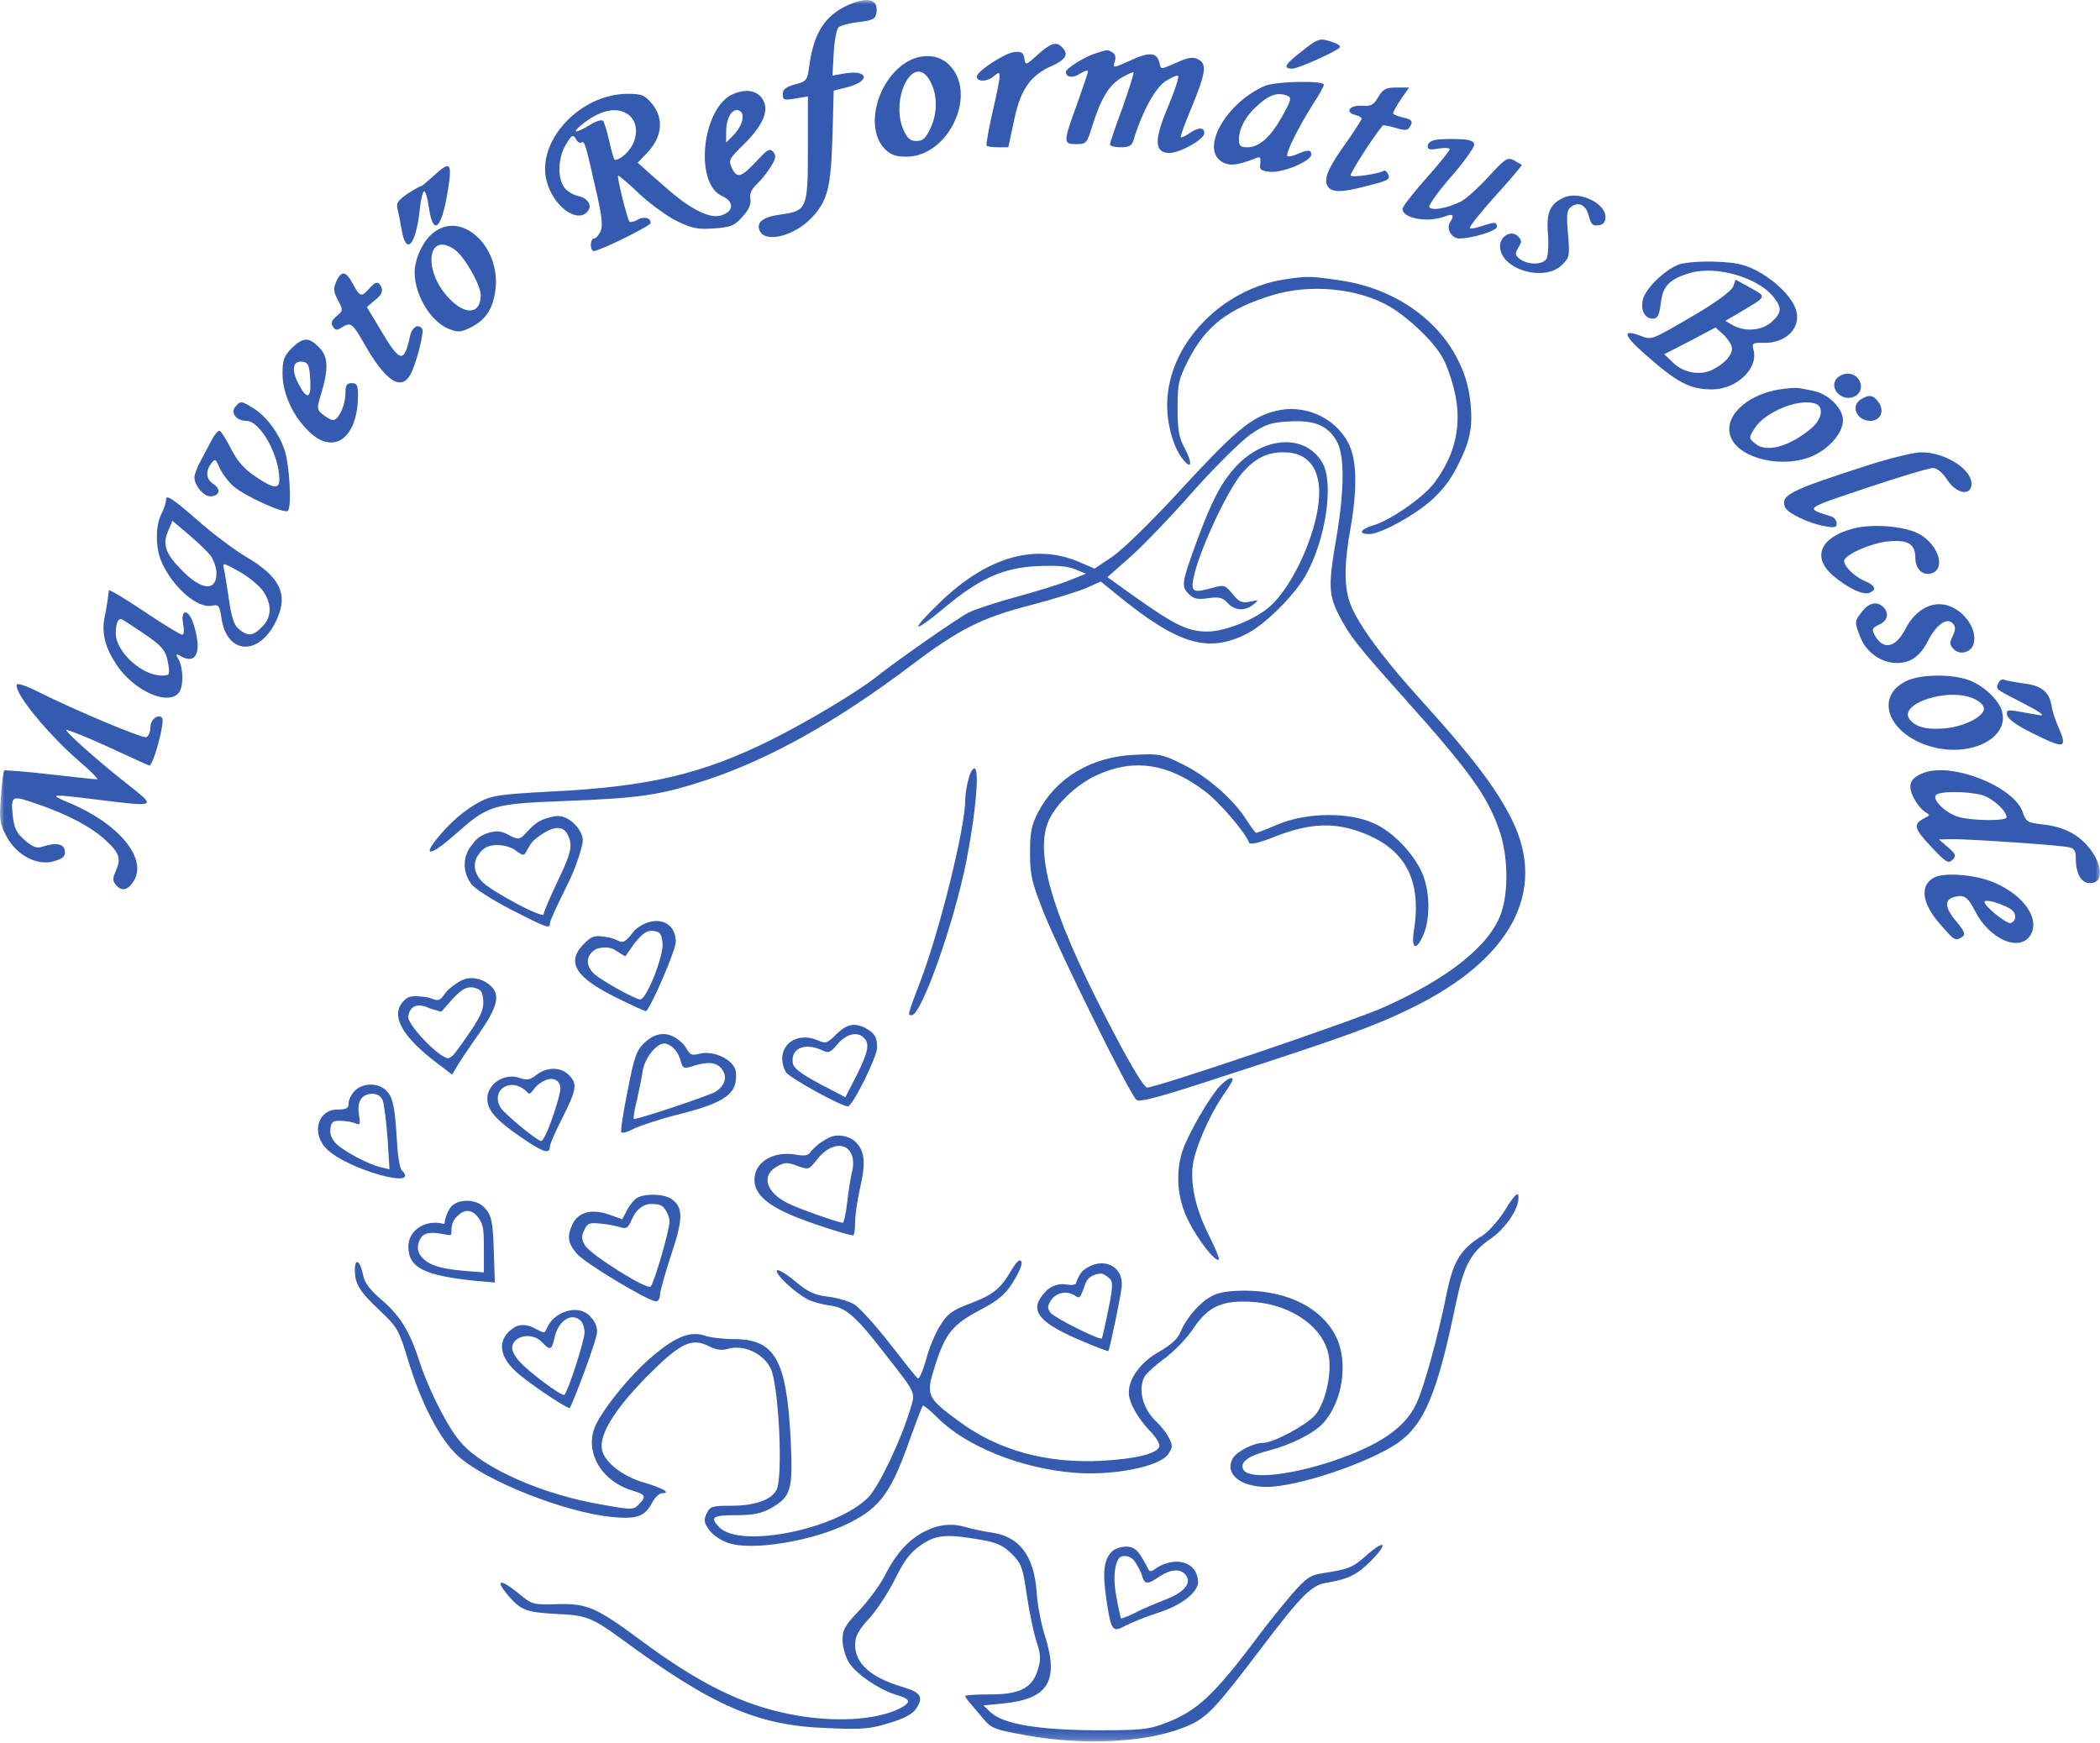 <svg xmlns="http://www.w3.org/2000/svg" width="247" height="205" viewBox="0 0 247 205" fill="none"><g clip-path="url(#clip0_4060_2546)"><mask id="mask0_4060_2546" style="mask-type:luminance" maskUnits="userSpaceOnUse" x="0" y="0" width="247" height="205"><path d="M246.999 0H0V204.824H246.999V0Z" fill="white"></path></mask><g mask="url(#mask0_4060_2546)"><path d="M99.651 0.641C97.024 1.861 95.728 3.896 95.21 7.594C94.951 9.481 94.914 9.555 93.508 9.925C92.435 10.22 92.065 10.516 92.065 11.071C92.065 11.774 92.213 11.811 93.545 11.589L95.025 11.33V17.47C95.025 24.572 94.914 24.793 91.806 25.237C89.771 25.496 88.957 26.125 89.327 27.087C89.919 28.64 93.434 27.789 95.469 25.607C97.357 23.61 97.727 22.056 97.912 16.101L98.06 10.664L99.651 10.258C102.389 9.555 102.167 8.186 99.392 8.63L97.912 8.889L98.06 6.263C98.134 4.82 98.393 3.452 98.615 3.23C98.837 3.008 99.91 2.712 100.983 2.601C102.722 2.379 102.981 2.231 103.092 1.455C103.314 -0.136 102.019 -0.432 99.651 0.641Z" fill="#355BB0"></path><path d="M153.195 5.967C151.123 7.557 150.827 8.075 152.011 8.075C152.64 8.075 156.97 6.152 157.525 5.634C157.784 5.375 157.34 5.116 156.192 4.783C155.23 4.487 154.86 4.635 153.195 5.967Z" fill="#355BB0"></path><path d="M122.075 6.41C120.669 7.705 120.595 7.705 120.484 6.891C120.41 6.225 120.151 6.041 119.337 6.115C118.264 6.188 114.896 8.371 114.896 8.999C114.859 9.665 116.154 9.628 116.894 8.962C117.819 8.149 117.819 8.408 116.747 13.179C116.265 15.25 115.969 17.026 116.043 17.137C116.154 17.248 116.783 17.322 117.413 17.322H118.597L119.263 14.215C120.003 10.553 121.187 8.852 123.74 7.742C125.368 7.002 125.738 6.373 124.924 5.56C124.221 4.857 123.629 5.042 122.075 6.41Z" fill="#355BB0"></path><path d="M128.995 6.226C127.662 6.633 125.368 8.038 125.368 8.445C125.368 9.111 126.182 9.222 127.033 8.667C127.551 8.334 127.959 8.223 127.959 8.408C127.959 8.593 127.366 10.332 126.663 12.292C125.035 16.767 125.035 16.952 126.589 16.952C127.773 16.952 127.848 16.841 128.476 14.807C129.513 11.552 130.401 10.073 131.844 9.185C132.584 8.741 133.25 8.445 133.324 8.519C133.398 8.593 132.806 10.443 132.029 12.662C131.215 14.844 130.549 16.804 130.549 16.989C130.549 17.174 131.104 17.322 131.807 17.322C132.806 17.322 133.139 17.137 133.324 16.471C134.323 13.18 135.84 10.405 137.024 9.592C137.765 9.111 138.431 8.815 138.579 8.926C138.69 9.074 138.172 10.664 137.431 12.44C135.766 16.36 135.766 17.803 137.32 17.988C138.542 18.136 141.65 16.434 141.65 15.658C141.65 14.918 140.91 14.955 139.874 15.695C139.393 16.027 138.949 16.212 138.875 16.138C138.801 16.064 139.393 14.437 140.207 12.514C141.835 8.519 141.983 7.521 140.91 6.966C140.318 6.67 139.763 6.744 138.467 7.336C136.395 8.223 136.58 8.223 136.358 7.336C136.062 6.152 135.174 6.078 132.954 7.114C130.919 8.038 130.882 8.038 131.104 7.262C131.289 6.781 131.178 6.374 130.882 6.189C130.29 5.819 130.327 5.819 128.995 6.226Z" fill="#355BB0"></path><path d="M106.645 7.298C103.092 9.48 101.686 15.139 104.092 17.544C104.758 18.209 105.387 18.431 106.608 18.431C111.603 18.431 115.045 10.997 111.64 7.631C110.419 6.374 108.384 6.263 106.645 7.298ZM109.235 9.259C110.234 10.812 110.345 12.994 109.531 14.881C108.902 16.286 108.569 16.582 107.792 16.582C107.015 16.582 106.719 16.286 106.238 15.213C104.721 11.589 107.348 6.374 109.235 9.259Z" fill="#355BB0"></path><path d="M148.755 10.11C144.241 12.07 141.207 17.396 143.649 18.987C144.537 19.579 145.536 19.468 147.682 18.617C148.2 18.395 148.311 18.506 148.237 19.209C148.126 19.985 148.311 20.096 149.385 20.207C150.865 20.355 154.232 18.95 154.232 18.173C154.232 17.581 153.825 17.581 152.567 18.136C152.049 18.358 151.531 18.469 151.42 18.358C151.161 18.099 152.752 14.881 154.454 12.218C155.157 11.146 155.712 10.147 155.712 9.962C155.712 9.444 150.051 9.555 148.755 10.11ZM151.42 11.257C151.938 11.479 151.864 11.774 150.865 13.587C149.496 16.065 148.126 17.322 146.757 17.322C145.906 17.322 145.721 17.174 145.721 16.398C145.721 15.14 146.498 13.661 147.83 12.477C149.274 11.146 150.235 10.813 151.42 11.257Z" fill="#355BB0"></path><path d="M162.113 11.405C161.558 12.366 161.262 12.514 160.189 12.44C158.782 12.329 158.116 13.18 159.375 13.513C159.819 13.624 160.152 13.809 160.152 13.957C160.152 14.105 159.375 15.288 158.449 16.62C156.266 19.653 155.674 20.984 156.118 21.835C156.562 22.648 157.709 22.686 160.633 21.909C163.408 21.206 163.519 21.132 163.26 20.466C163.112 20.17 162.89 19.985 162.742 20.096C162.113 20.466 159.042 20.91 158.857 20.651C158.745 20.429 161.521 16.065 162.631 14.77C162.668 14.696 163.371 14.807 164.111 15.029C165.184 15.362 165.554 15.362 165.776 14.992C166.257 14.252 166.109 14.068 164.962 13.809C164.37 13.661 163.852 13.439 163.852 13.328C163.852 13.18 164.259 12.44 164.777 11.663L165.739 10.295H164.259C163.001 10.295 162.668 10.48 162.113 11.405Z" fill="#355BB0"></path><path d="M86.292 11.035C82.592 12.514 81.593 21.576 84.923 23.055C86.033 23.536 86.329 24.424 85.552 24.979C84.627 25.644 83.554 25.57 81.889 24.683C80.483 23.906 79.558 23.203 76.412 20.392L75.006 19.135L75.968 18.136C77.893 16.213 78.151 13.957 76.671 12.181C75.82 11.182 75.487 11.035 73.822 11.035C68.197 11.035 63.017 16.657 64.312 21.354C65.052 24.165 67.753 26.236 69.012 24.979C69.752 24.276 69.234 23.314 67.975 23.055C67.383 22.907 66.643 22.463 66.347 22.02C65.533 20.873 65.644 18.469 66.57 16.989C67.236 15.88 67.383 15.769 67.716 16.324C67.902 16.694 68.197 16.878 68.383 16.768C68.752 16.546 68.827 16.73 70.048 22.131C70.788 25.349 70.936 26.569 70.64 27.198C70.418 27.679 70.085 28.049 69.863 28.049C69.678 28.049 69.493 28.382 69.493 28.788C69.493 29.195 69.641 29.528 69.826 29.528C70.529 29.528 76.523 26.569 76.523 26.236C76.523 25.607 75.82 25.422 75.006 25.829C74.599 26.088 74.155 26.162 74.044 26.088C73.785 25.792 72.49 20.651 72.712 20.651C72.823 20.651 73.97 21.613 75.228 22.833C76.523 24.017 78.485 25.459 79.632 26.014C81.408 26.865 82.037 27.013 83.998 26.865C85.996 26.717 86.366 26.569 87.329 25.496C88.106 24.646 88.365 23.98 88.254 23.388C88.142 22.796 88.401 22.242 88.994 21.687C89.475 21.243 90.215 20.318 90.659 19.616C91.251 18.654 91.325 18.321 90.955 17.877C90.548 17.396 90.252 17.581 88.957 18.987C87.144 20.91 86.662 21.021 86.07 19.727C85.663 18.839 85.774 18.654 87.44 17.026C89.549 14.955 90.363 13.291 89.882 12.033C89.364 10.739 87.995 10.332 86.292 11.035ZM73.6 13.291C74.747 13.883 75.117 15.288 74.525 16.768C74.081 17.803 73.008 18.802 72.305 18.802C72.231 18.802 71.935 17.84 71.676 16.657C71.417 15.51 71.084 14.4 70.936 14.216C70.788 14.03 70.085 14.252 69.382 14.696C67.753 15.695 67.161 15.695 68.383 14.696C70.381 13.069 72.268 12.551 73.6 13.291ZM87.329 13.993C87.291 14.511 86.81 15.325 86.329 15.843L85.404 16.768V15.547C85.404 13.957 86.033 12.81 86.81 12.958C87.218 13.069 87.402 13.402 87.329 13.993Z" fill="#355BB0"></path><path d="M168.774 16.471C168.293 16.546 167.923 16.878 167.923 17.174C167.923 17.618 168.219 17.655 169.219 17.47C169.921 17.359 170.513 17.396 170.513 17.544C170.513 17.729 169.255 19.282 167.738 20.984C166.221 22.685 164.963 24.313 164.963 24.572C164.963 25.681 167.923 26.236 169.921 25.459C170.921 25.09 171.106 25.274 170.551 26.162C170.069 26.902 170.735 28.049 171.624 28.049C173.141 28.049 176.064 27.161 176.064 26.68C176.064 26.088 175.768 26.088 174.251 26.606C173.585 26.828 172.993 26.939 172.882 26.828C172.771 26.717 174.103 25.015 175.879 23.055C177.655 21.095 179.061 19.43 178.987 19.393C178.913 19.32 178.469 19.098 178.025 18.839C177.322 18.469 177.026 18.654 175.065 20.799C173.881 22.093 172.438 23.388 171.809 23.721C170.18 24.498 168.404 24.831 168.108 24.35C167.997 24.165 169.144 22.537 170.699 20.762C172.253 18.987 173.437 17.285 173.4 16.989C173.326 16.546 172.808 16.398 171.439 16.36C170.402 16.324 169.219 16.36 168.774 16.471Z" fill="#355BB0"></path><path d="M50.88 20.799C50.14 21.464 49.511 21.982 49.511 21.908C49.511 21.834 48.845 22.204 48.031 22.722C46.883 23.498 46.587 23.868 46.736 24.497C46.847 24.904 47.069 26.014 47.217 26.901C47.735 30.119 48.882 28.973 49.363 24.756C49.474 23.498 49.733 22.5 49.881 22.5C50.066 22.5 50.288 23.314 50.436 24.349C50.917 27.715 51.842 27.086 52.582 22.981C53.248 19.023 53.063 18.764 50.88 20.799Z" fill="#355BB0"></path><path d="M184.02 23.203C182.317 23.943 181.873 24.942 182.058 27.42C182.169 28.714 182.095 30.046 181.91 30.416C181.503 31.156 179.801 31.192 178.802 30.49C178.173 30.009 178.173 29.861 178.58 29.121C179.024 28.455 178.987 28.233 178.543 27.79C177.766 27.013 176.434 27.753 176.434 28.973C176.434 31.673 181.651 33.227 183.723 31.156C184.612 30.268 184.648 30.083 184.426 27.531C184.242 25.386 184.278 24.72 184.723 24.387C185.611 23.647 186.536 24.054 186.869 25.386C187.128 26.384 187.35 26.606 188.016 26.495C188.608 26.421 188.83 26.125 188.83 25.497C188.83 23.906 185.796 22.463 184.02 23.203Z" fill="#355BB0"></path><path d="M50.917 27.42C49.733 28.345 48.77 30.49 48.77 32.043C48.77 34.669 50.621 37.776 52.73 38.664C53.877 39.108 54.136 39.108 55.357 38.516C57.17 37.591 57.984 36.334 58.281 34.04C58.873 28.899 54.21 24.683 50.917 27.42ZM53.507 29.38C54.617 30.157 56.541 33.523 56.541 34.706C56.541 36.962 54.765 37.147 52.804 35.076C49.696 31.821 50.251 27.087 53.507 29.38Z" fill="#355BB0"></path><path d="M197.562 31.081C195.897 31.635 193.566 33.892 193.233 35.223C192.937 36.481 193.455 37.48 194.417 37.48C194.972 37.48 195.157 37.11 195.342 35.667C195.564 33.633 196.378 32.782 198.895 32.079C201.966 31.229 206.813 32.671 208.589 34.927C209.626 36.222 209.552 36.777 208.404 37.849C207.257 38.885 205.296 39.07 203.816 38.256L202.928 37.738L204.704 36.703C207.887 34.816 207.812 34.927 205.888 33.855L204.149 32.893L203.853 33.707C203.631 34.225 202.04 35.408 199.709 36.814C194.01 40.142 194.343 39.995 192.9 39.477C190.828 38.7 190.939 39.403 193.27 41.474C197.229 44.988 198.709 45.801 201.374 45.801C204.223 45.801 206.813 43.36 206.258 41.215C206.036 40.364 206.11 40.29 207.516 40.328C210.181 40.364 211.994 38.404 211.18 36.259C210.625 34.779 208.7 32.93 206.591 31.82C205.148 31.081 204.112 30.859 201.781 30.785C200.153 30.711 198.265 30.859 197.562 31.081ZM203.668 40.697C203.927 41.548 203.039 42.658 201.448 43.471C200.005 44.211 198.043 43.878 196.785 42.658L195.749 41.659L198.784 40.106L201.781 38.515L202.595 39.255C203.076 39.662 203.52 40.328 203.668 40.697Z" fill="#355BB0"></path><path d="M39.557 33.115C39.187 33.929 39.224 34.299 39.742 35.297C40.371 36.481 40.371 36.518 39.594 37.184C39.002 37.664 38.891 37.997 39.15 38.404C39.446 38.885 39.631 38.885 40.26 38.478C41.259 37.849 41.481 38.035 42.888 40.513C45.293 44.729 47.069 45.95 48.179 44.211C48.845 43.212 49.918 39.144 49.659 38.7C49.215 37.997 48.438 38.478 48.216 39.588C47.513 42.806 47.032 42.658 44.701 38.7L43.147 36.111L44.109 35.297C44.812 34.779 45.034 34.299 44.886 33.855C44.553 33.041 44.22 33.041 43.405 33.966C42.517 34.965 42.333 34.928 41.518 33.411C40.704 31.858 40.149 31.784 39.557 33.115Z" fill="#355BB0"></path><path d="M150.902 32.893C143.797 34.077 137.84 40.106 137.321 46.69C137.099 49.279 137.84 52.312 139.061 53.939C140.134 55.345 140.319 54.568 139.357 52.755C138.654 51.461 138.506 50.573 138.506 47.984C138.506 45.136 138.617 44.618 139.764 42.362C141.799 38.368 144.426 36.333 149.57 34.743C154.084 33.337 159.746 33.892 163.483 36.074C165.703 37.406 168.516 40.069 169.589 41.918C170.107 42.732 170.736 44.581 171.069 45.987C171.994 49.87 171.217 53.421 168.738 56.75C167.48 58.452 163.631 61.151 161.559 61.78C159.968 62.261 159.709 62.816 161.041 62.816C162.447 62.816 166.814 60.375 168.701 58.525C169.663 57.564 170.467 56.725 171.476 54.716C172.485 52.707 173.159 51.042 173.04 48.545C172.921 46.049 172.475 44.322 171.513 42.399C169.108 37.48 163.89 33.929 157.785 33.004C154.047 32.45 153.788 32.45 150.902 32.893Z" fill="#355BB0"></path><path d="M34.303 40.957C33.415 41.881 33.23 42.325 33.23 43.916C33.23 46.246 34.377 48.798 36.264 50.684C39.224 53.643 42.11 51.572 42.11 46.431C42.11 45.321 41.962 45.062 41.37 45.062C40.778 45.062 40.63 45.321 40.63 46.246C40.63 47.578 39.927 49.168 39.298 49.39C39.076 49.464 38.521 49.205 38.077 48.835C37.226 48.169 37.226 48.132 37.818 46.172C38.669 43.324 38.595 41.881 37.485 40.809C36.301 39.625 35.635 39.662 34.303 40.957ZM36.486 44.581C36.634 46.949 36.116 47.096 35.08 45.099C34.229 43.398 34.451 42.399 35.598 42.547C36.264 42.658 36.375 42.954 36.486 44.581Z" fill="#355BB0"></path><path d="M216.028 44.507C215.103 45.617 216.546 47.244 217.989 46.689C219.507 46.135 218.952 43.952 217.323 43.952C216.879 43.952 216.287 44.211 216.028 44.507Z" fill="#355BB0"></path><path d="M209.293 45.802C205.26 46.468 202.632 49.131 203.595 51.461C204.631 54.013 209.848 55.16 213.253 53.606C215.214 52.718 216.768 50.869 216.768 49.427C216.768 48.058 215.066 46.32 213.327 45.987C212.697 45.839 211.883 45.691 211.587 45.654C211.291 45.58 210.255 45.654 209.293 45.802ZM213.586 47.503C214.548 47.873 214.289 49.353 213.031 50.388C210.477 52.534 207.776 53.273 206.481 52.201C205.667 51.535 205.667 51.535 206.37 50.388C207.591 48.428 211.698 46.764 213.586 47.503Z" fill="#355BB0"></path><path d="M218.914 46.948C217.619 47.688 218.359 49.501 219.987 49.501C221.171 49.501 221.689 48.354 220.986 47.355C220.357 46.468 219.876 46.357 218.914 46.948Z" fill="#355BB0"></path><path d="M27.679 47.836C27.087 48.576 27.79 49.5 28.974 49.5C30.602 49.5 32.859 53.532 32.859 56.417C32.859 57.564 32.156 57.49 30.047 56.047C28.752 55.197 27.938 54.272 27.198 52.829C26.642 51.72 26.014 50.758 25.866 50.684C25.68 50.61 25.273 51.054 24.977 51.609C24.681 52.163 24.089 53.31 23.645 54.124C23.201 54.901 22.868 55.825 22.868 56.158C22.868 57.083 23.941 58.377 24.718 58.377C25.791 58.377 26.05 57.564 25.162 56.972C24.237 56.38 24.126 55.492 24.829 54.531C25.31 53.902 25.347 53.939 25.828 55.011C26.087 55.64 26.828 56.639 27.457 57.194C28.826 58.377 33.488 60.486 33.858 60.079C34.339 59.598 34.043 54.531 33.451 52.866C32.711 50.795 31.268 48.909 29.751 47.984C28.382 47.133 28.271 47.133 27.679 47.836Z" fill="#355BB0"></path><path d="M149.977 48.353C147.09 49.093 145.203 50.721 138.468 58.044C135.397 61.373 132.067 64.628 130.883 65.441L128.736 66.884L126.96 66.107C121.743 63.888 116.155 65.478 110.642 70.767C109.087 72.247 107.866 73.579 108.014 73.69C108.125 73.801 109.457 72.839 111.012 71.544C115.193 68.031 118.005 66.773 122.002 66.588C124.185 66.477 125.591 66.588 126.442 66.958L127.737 67.476L125.702 68.29C124.629 68.733 121.817 69.584 119.523 70.213C117.228 70.842 114.712 71.655 113.972 72.025C112.603 72.728 105.646 77.573 102.982 79.681C100.835 81.383 95.026 84.859 90.808 86.968C82.667 91.036 76.302 92.553 64.646 93.108C59.169 93.403 57.911 93.552 56.616 94.217C54.766 95.142 52.879 96.769 51.324 98.73C49.622 100.875 50.843 100.542 53.545 98.138C57.43 94.698 57.837 94.55 66.348 94.217C75.266 93.885 77.708 93.514 83 91.776C90.511 89.298 98.43 84.859 107.2 78.239C112.825 73.985 115.489 72.654 121.225 71.174C123.815 70.509 126.738 69.584 127.737 69.177L129.476 68.4L131.475 70.028C138.616 75.835 142.132 76.87 146.72 74.503C148.829 73.43 152.271 69.991 153.603 67.624C155.934 63.444 156.933 56.786 155.527 54.419C153.529 50.98 148.607 51.276 145.24 55.011C143.612 56.824 142.539 58.895 140.799 63.555C138.986 68.548 138.912 68.955 139.8 69.843C140.393 70.435 140.837 70.546 142.095 70.361C143.427 70.176 143.797 70.287 144.389 70.916C145.24 71.84 146.424 71.914 147.423 71.1C148.089 70.546 148.089 70.546 147.016 70.767C146.091 70.953 145.795 70.842 144.981 69.88C144.13 68.807 143.945 68.77 142.761 69.103C140.393 69.769 140.06 69.658 140.355 68.104C140.91 65.072 144.352 57.637 146.128 55.603C147.682 53.865 149.014 53.199 151.013 53.199C154.195 53.199 155.675 55.64 155.009 59.745C154.343 63.888 151.901 68.955 149.496 71.211C147.867 72.765 144.167 74.281 142.021 74.281C139.727 74.281 138.209 73.541 133.621 70.287L130.253 67.882L132.807 65.626C134.25 64.369 137.58 60.929 140.208 57.933C142.872 54.937 145.98 51.867 147.09 51.09C148.829 49.907 149.458 49.685 151.605 49.574C154.565 49.389 156.119 50.018 157.192 51.83C158.154 53.421 158.154 57.526 157.192 63.185C156.23 68.733 156.267 69.917 157.414 72.21C158.672 74.688 159.487 75.761 164.778 81.679C172.734 90.556 174.88 93.478 176.323 97.583C177.359 100.505 177.47 104.759 176.582 107.348C175.287 111.157 170.439 115.041 162.743 118.481C159.079 120.108 136.1 127.913 134.916 127.913C134.583 127.913 133.103 125.471 131.216 121.884C124.222 108.679 121.78 101.171 123.149 97.028C123.852 94.883 126.479 92.294 129.143 91.111C133.399 89.187 137.469 89.816 141.725 93.071C143.39 94.291 146.535 97.99 146.905 99.1C147.016 99.395 148.052 99.173 150.162 98.323C154.084 96.806 157.044 96.695 160.264 97.953C165.333 99.876 167.257 103.575 166.295 109.493C165.962 111.675 166.591 111.897 167.442 109.9C168.256 107.939 168.182 104.721 167.257 102.65C166.184 100.283 163.816 97.805 161.522 96.806C158.598 95.512 153.825 95.549 150.421 96.917C149.052 97.509 147.867 97.953 147.756 97.953C147.645 97.953 147.164 97.287 146.609 96.437C145.092 94.032 142.058 91.369 139.172 89.927C136.692 88.706 136.396 88.632 133.436 88.78C128.366 89.002 124.222 91.48 122.113 95.512C121.299 97.102 121.15 97.879 121.15 100.357C121.15 102.983 121.373 103.797 122.779 107.385C124.629 112.008 132.881 128.726 133.658 129.355C134.028 129.688 136.507 129.022 143.908 126.581C158.08 121.994 161.744 120.663 165.962 118.592C177.692 112.896 182.022 104.87 177.84 96.437C176.064 92.812 173.104 88.928 167.368 82.603C162.262 76.981 159.301 72.839 158.635 70.472C158.08 68.437 158.154 65.922 158.857 62.076C159.671 57.304 159.598 54.012 158.561 52.052C156.97 49.056 153.344 47.466 149.977 48.353Z" fill="#355BB0"></path><path d="M219.728 54.716C210.441 57.712 209.404 58.23 209.959 59.672C210.219 60.338 212.809 61.595 214.659 61.891C215.769 62.113 216.028 62.039 216.028 61.558C216.028 61.226 215.732 60.855 215.399 60.745C212.254 59.746 212.069 59.894 219.58 57.379C223.429 56.084 226.907 55.049 227.351 55.049C227.832 55.049 228.461 55.567 229.016 56.417C230.015 57.971 231.644 58.377 231.866 57.157C232.199 55.382 228.942 53.199 225.982 53.199C225.094 53.199 222.282 53.902 219.728 54.716Z" fill="#355BB0"></path><path d="M19.538 58.71C19.538 59.08 19.279 59.894 18.983 60.449C18.28 61.817 18.28 64.332 18.946 65.96C20.204 68.956 23.165 71.582 24.904 71.249C25.718 71.064 25.829 71.212 26.051 72.728C26.717 77.13 30.639 77.167 32.564 72.839C33.933 69.843 32.897 67.809 28.863 65.442C27.494 64.628 24.83 62.631 22.98 60.967C20.389 58.71 19.538 58.156 19.538 58.71ZM24.719 65.294C25.126 65.812 25.459 66.774 25.459 67.439C25.459 69.621 23.646 69.437 21.314 66.996C19.464 65.109 19.094 64.037 19.76 62.483L20.278 61.263L22.128 62.816C23.128 63.667 24.312 64.776 24.719 65.294ZM30.935 69.51C32.009 71.064 31.971 72.617 30.824 73.727C29.751 74.837 29.159 74.874 28.086 73.986C27.531 73.542 27.235 72.617 26.939 70.583C26.717 69.067 26.458 67.439 26.347 66.958C26.162 66.145 26.199 66.145 28.123 67.217C29.196 67.809 30.454 68.845 30.935 69.51Z" fill="#355BB0"></path><path d="M217.767 62.224C214.104 63.26 213.141 65.516 215.51 67.624C217.212 69.104 219.099 70.028 219.876 69.732C220.764 69.363 220.579 68.882 219.395 68.364C218.026 67.809 216.62 66.33 216.953 65.812C217.397 65.072 219.987 63.962 221.837 63.704C224.317 63.408 225.279 63.925 225.279 65.59C225.279 66.958 226.204 67.809 227.277 67.402C228.905 66.774 227.906 63.925 225.612 62.742C223.836 61.854 220.024 61.558 217.767 62.224Z" fill="#355BB0"></path><path d="M12.803 69.437C12.803 69.548 12.729 70.066 12.655 70.583C12.581 71.101 12.433 72.063 12.285 72.691C11.952 74.467 12.359 76.168 13.691 78.166C15.726 81.235 19.723 83.048 21.018 81.495C21.61 80.792 21.573 78.646 21.018 77.574C20.611 76.871 20.648 76.834 21.388 77.241C23.127 78.166 23.756 76.612 22.794 73.505C22.239 71.619 21.203 71.508 21.536 73.357C21.684 74.134 21.647 74.652 21.425 74.652C21.203 74.652 19.205 73.431 16.948 71.915C14.727 70.435 12.84 69.289 12.803 69.437ZM16.504 74.245C19.168 76.02 19.501 76.464 19.797 78.129C19.982 79.386 19.945 79.46 19.02 79.46C16.689 79.46 13.617 76.649 13.617 74.504C13.617 73.431 13.839 72.802 14.246 72.802C14.32 72.802 15.357 73.468 16.504 74.245Z" fill="#355BB0"></path><path d="M219.026 71.915C218.1 73.099 218.1 73.135 218.841 75.022C219.544 76.76 221.32 77.981 223.096 77.981C224.724 77.981 225.834 77.204 226.759 75.392C227.721 73.505 228.943 72.618 229.646 73.284C230.016 73.69 230.053 73.986 229.683 74.8C229.276 75.614 229.313 75.873 229.794 76.353C230.497 77.093 231.829 76.76 232.125 75.762C232.68 73.949 230.793 71.434 228.573 71.101C226.907 70.842 225.168 71.952 224.169 73.875C222.985 76.242 221.468 76.538 220.469 74.652C220.136 74.023 220.21 73.838 221.024 73.468C222.023 73.025 222.245 72.137 221.505 71.397C220.802 70.694 219.84 70.879 219.026 71.915Z" fill="#355BB0"></path><path d="M224.168 80.126C220.505 81.938 222.022 86.229 226.907 87.745C231.532 89.188 236.306 86.931 235.491 83.713C235.121 82.271 233.123 80.459 231.31 79.904C229.127 79.238 225.685 79.349 224.168 80.126ZM232.346 82.271C233.012 82.604 233.419 83.085 233.345 83.455C233.16 84.342 231.125 85.378 229.053 85.637C226.907 85.859 225.574 85.637 224.76 84.786C222.799 82.863 229.312 80.681 232.346 82.271Z" fill="#355BB0"></path><path d="M235.048 80.348C234.752 81.125 234.53 80.94 238.045 82.752C239.97 83.751 240.636 84.232 239.896 84.121C239.303 84.01 238.156 83.825 237.379 83.677C236.084 83.455 235.936 83.529 236.084 84.121C236.158 84.565 237.231 85.341 238.97 86.192C242.893 88.153 243.226 88.078 242.079 85.452C241.746 84.713 241.413 83.677 241.339 83.233C241.117 81.495 240.229 80.681 238.267 80.422C237.231 80.274 236.121 80.089 235.825 79.978C235.492 79.83 235.159 80.015 235.048 80.348Z" fill="#355BB0"></path><path d="M1.998 80.496C1.517 81.309 5.44 86.154 9.251 89.483C10.657 90.667 11.619 91.665 11.434 91.665C11.212 91.665 8.696 91.406 5.847 91.074C2.96 90.741 0.555 90.556 0.481 90.63C0.407 90.704 0.222 92.109 0.111 93.7C-0.111 96.326 -0.037 96.844 0.74 98.323C1.924 100.616 4.44 101.911 6.402 101.282C7.475 100.949 7.697 100.69 7.623 100.061C7.512 99.211 6.55 99.063 4.884 99.618C4.292 99.803 3.774 99.581 2.886 98.804C1.887 97.916 1.665 97.398 1.48 95.808C1.295 93.552 1.369 93.515 4.44 94.588C7.919 95.771 10.768 97.287 12.396 98.804C14.061 100.32 14.283 100.986 13.58 102.539C13.247 103.279 13.247 103.612 13.617 104.056C14.283 104.87 14.986 104.759 15.69 103.686C17.429 101.023 13.987 96.844 8.067 94.402C5.625 93.367 5.884 93.367 11.582 94.07C18.391 94.92 18.391 94.92 15.209 92.405C11.915 89.853 7.623 86.043 7.808 85.859C7.919 85.784 10.065 86.635 12.581 87.782C15.06 88.928 17.318 89.964 17.54 90.038C17.984 90.223 19.464 84.823 19.057 84.416C18.576 83.935 17.688 84.638 17.688 85.562C17.688 86.08 17.466 86.598 17.207 86.709C16.726 86.857 8.881 83.565 4.44 81.346C3.219 80.717 2.109 80.347 1.998 80.496Z" fill="#355BB0"></path><path d="M113.934 91.555C113.712 92.331 113.528 93.478 113.528 94.107C113.528 97.325 110.567 109.308 108.31 115.263C106.719 119.48 106.719 119.406 107.237 119.406C108.384 119.406 112.269 108.421 113.675 101.208C114.749 95.734 115.193 90.741 114.675 90.408C114.489 90.26 114.12 90.778 113.934 91.555Z" fill="#355BB0"></path><path d="M226.204 90.926C224.687 91.518 224.354 92.295 225.02 93.7C225.353 94.403 225.945 95.18 226.352 95.439C227.055 95.883 227.055 95.883 226.315 96.252C224.983 96.918 225.131 97.473 227.166 99.618C228.868 101.431 229.164 101.616 229.645 101.135C230.126 100.654 230.053 100.469 229.127 99.655L228.054 98.731L229.608 98.694C231.681 98.694 242.264 99.397 243.337 99.655C243.966 99.766 244.151 100.062 244.151 100.913C244.151 102.762 244.78 103.872 245.816 103.872C248.073 103.872 246.889 100.062 244.077 98.213C243.115 97.584 241.783 97.14 240.45 96.992C238.452 96.77 238.304 96.696 237.897 95.476C236.787 92.443 229.46 89.595 226.204 90.926ZM233.124 93.516C234.382 93.885 236.01 95.365 236.01 96.141C236.01 96.585 232.051 96.548 230.422 96.105C228.942 95.698 227.277 94.144 227.684 93.552C227.98 93.035 231.311 93.035 233.124 93.516Z" fill="#355BB0"></path><path d="M63.942 96.363C62.583 96.872 61.963 98.034 61.334 98.478C60.52 99.032 59.808 97.784 58.42 97.784C56.755 97.923 55.922 98.755 55.644 99.211C54.349 100.653 54.358 102.577 55.468 104.019C55.913 104.574 57.948 105.869 60.02 106.941C64.349 109.16 64.682 109.271 64.682 108.606C64.682 108.31 65.607 106.312 66.718 104.093C67.828 101.911 68.55 99.374 68.55 98.894C68.55 97.562 66.939 95.944 65.607 95.981C65.052 95.981 64.238 96.252 63.942 96.363ZM66.718 98.062C67.347 99.282 67.347 100.025 65.607 103.612C64.682 105.536 63.942 107.311 63.942 107.533C63.942 108.125 57.689 104.796 56.652 103.649C55.542 102.429 55.579 101.097 56.727 99.988C57.689 98.989 60.039 99.402 60.779 100.142C62.028 100.974 61.473 100.42 62.722 98.894C64.535 97.34 66.051 96.878 66.718 98.062Z" fill="#355BB0"></path><path d="M227.498 103.205C225.759 104.13 226.018 106.275 228.276 108.79C229.867 110.64 229.978 110.714 230.792 110.196C231.199 109.937 231.088 109.567 230.163 108.458C228.72 106.756 228.646 105.832 229.867 105.499C231.051 105.203 231.421 105.462 232.309 107.163C233.974 110.455 237.489 112.008 238.785 110.048C240.006 108.162 238.119 105.314 234.529 103.797C232.383 102.873 228.72 102.577 227.498 103.205ZM236.342 106.83C237.194 107.274 237.267 108.31 236.49 108.569C236.046 108.717 233.419 106.608 233.419 106.09C233.419 105.721 235.121 106.165 236.342 106.83Z" fill="#355BB0"></path><path d="M74.674 109.383C72.991 111.639 73.194 110.55 71.639 110.27C70.085 109.99 69.688 109.974 68.689 111.01C66.542 113.155 67.643 114.968 72.564 117.372C74.415 118.296 75.969 118.999 76.006 118.925C76.783 118.038 79.484 111.713 79.484 110.788C79.484 108.236 76.894 107.496 74.674 109.383ZM77.93 111.01C78.041 112.49 76.043 117.557 75.303 117.557C74.748 117.557 70.751 115.337 69.9 114.561C68.827 113.562 68.892 112.379 70.077 111.639C70.077 111.639 71.187 111.195 72.158 111.639L73.546 112.487L74.637 110.936C75.636 109.716 76.117 109.42 76.857 109.494C77.671 109.605 77.819 109.827 77.93 111.01Z" fill="#355BB0"></path><path d="M52.767 116.373C52.262 116.822 52.028 117.466 51.62 117.594C51.222 117.719 50.651 117.334 50.029 117.261C48.771 117.15 48.087 117.018 47.458 117.757C45.94 119.348 47.179 121.699 50.806 124.584L53.174 126.397L53.877 125.213C54.284 124.547 55.468 122.809 56.504 121.329C58.54 118.407 58.836 116.965 57.725 115.966C57.034 115.321 55.965 114.854 54.812 115.122C54.114 115.284 53.297 115.913 52.767 116.373ZM56.837 117.594C56.911 118.629 56.615 119.369 55.468 121.107C53.026 124.658 52.989 124.695 52.212 124.288C50.769 123.512 47.902 120.374 48.013 119.561C48.198 118.303 49.141 117.924 50.51 118.59L51.728 118.955C51.831 118.986 51.944 118.954 52.015 118.873L53.211 117.52C54.321 116.336 54.839 116.04 55.69 116.151C56.477 116.37 56.726 116.447 56.837 117.594Z" fill="#355BB0"></path><path d="M98.356 121.662C97.32 122.698 97.098 122.772 96.284 122.402C93.397 121.107 90.992 123.4 92.435 126.101C92.768 126.729 98.948 130.132 99.725 130.132C100.28 130.132 103.166 124.288 103.166 123.216C103.166 121.958 102.87 121.514 101.797 120.922C100.502 120.257 99.577 120.442 98.356 121.662ZM101.612 122.069C102.315 122.772 102.13 123.696 100.761 126.47L99.429 129.059L96.395 127.469C94.137 126.248 93.323 125.62 93.249 125.028C92.99 123.327 94.619 122.587 96.654 123.511C97.468 123.918 97.69 123.807 98.541 122.772C99.577 121.588 100.835 121.292 101.612 122.069Z" fill="#355BB0"></path><path d="M75.821 122.623C74.859 123.548 74.6 124.251 73.823 128.282C73.305 130.834 72.972 133.017 73.083 133.165C73.157 133.35 73.86 133.128 74.637 132.721C75.414 132.351 77.782 131.574 79.891 131.056C85.405 129.651 86.811 128.615 86.552 126.063C86.404 124.917 84.702 123.844 83 123.844C82.33 123.844 81.729 124.179 81.316 123.998C80.931 123.83 80.727 123.163 80.299 122.734C78.818 121.292 77.301 121.255 75.821 122.623ZM79.262 123.326C79.595 123.622 79.966 124.325 80.077 124.843C80.261 125.582 80.483 125.693 81.113 125.508C83.111 124.843 84.11 124.879 84.813 125.619C85.59 126.544 85.368 127.617 84.184 128.393C83.518 128.837 75.229 131.611 74.563 131.611C74.452 131.611 74.6 130.649 74.896 129.466C75.155 128.319 75.488 126.729 75.599 125.915C75.858 124.436 77.19 122.734 78.152 122.734C78.448 122.734 78.966 122.993 79.262 123.326Z" fill="#355BB0"></path><path d="M63.091 126.433C62.314 127.025 61.981 127.099 61.056 126.766C59.317 126.174 57.318 127.506 57.318 129.207C57.318 130.576 58.281 131.685 61.167 133.683C63.905 135.569 64.682 135.828 64.682 134.829C64.682 134.57 65.348 133.054 66.162 131.463C67.828 128.135 67.939 127.469 66.903 126.433C65.94 125.472 64.312 125.472 63.091 126.433ZM65.913 128.024C65.913 128.992 64.164 134.2 63.646 134.2C63.202 134.2 59.465 131.131 58.91 130.317C57.725 128.504 59.613 126.803 61.5 128.024C62.314 128.578 62.083 129.059 62.86 128.024C63.249 127.505 64.202 126.837 64.942 126.911C65.756 126.985 65.913 127.671 65.913 128.024Z" fill="#355BB0"></path><path d="M143.427 127.802C142.243 129.059 139.69 133.498 139.06 135.421C138.246 138.01 138.468 141.006 139.764 143.558C140.874 145.814 142.983 148.514 143.353 148.144C143.464 148.033 142.946 146.813 142.243 145.407C140.689 142.338 140.023 139.526 140.282 137.122C140.541 135.125 142.169 131.315 143.834 128.874C144.463 127.986 144.981 127.136 144.981 127.025C144.981 126.544 144.315 126.877 143.427 127.802Z" fill="#355BB0"></path><path d="M41.74 128.283C41.333 128.69 41 129.355 41 129.762C41 130.354 40.741 130.502 39.705 130.502C37.3 130.502 36.56 133.424 38.521 135.236C41.037 137.603 49.585 139.97 47.254 137.64C47.032 137.418 46.773 135.939 46.699 134.349C46.44 130.058 46.218 129.059 45.404 128.246C44.479 127.321 42.666 127.358 41.74 128.283ZM45.034 129.466C45.182 129.947 45.441 131.944 45.589 133.942L45.811 137.529L44.812 137.307C43.332 136.938 40.593 135.495 39.594 134.57C39.039 134.016 38.78 133.424 38.854 132.795C38.965 131.944 39.15 131.796 40.075 131.833C40.704 131.833 41.481 131.981 41.814 132.129C42.369 132.388 42.406 132.24 42.221 131.093C41.962 129.54 42.554 128.652 43.812 128.652C44.404 128.652 44.812 128.948 45.034 129.466Z" fill="#355BB0"></path><path d="M96.719 134.263C96.053 134.67 95.359 135.422 95.211 135.643C95.063 135.903 94.471 135.976 93.731 135.828C90.993 135.311 88.735 136.642 88.735 138.788C88.735 140.304 90.031 141.598 92.917 142.856C94.841 143.707 99.689 145.297 100.355 145.297C100.466 145.297 100.577 144.631 100.577 143.781C100.577 142.967 100.836 141.118 101.169 139.712C101.835 136.79 101.761 135.373 100.577 134.263C100.018 133.746 99.13 133.518 98.384 133.57C97.798 133.61 97.371 133.856 96.719 134.263ZM100.207 135.903C100.392 136.383 100.392 137.234 100.207 137.863C100.059 138.455 99.8 140.045 99.652 141.376C99.503 142.745 99.245 143.818 99.133 143.818C98.615 143.818 93.694 142.079 92.584 141.487C90.067 140.193 89.512 138.233 91.4 137.197C92.251 136.716 92.584 136.679 93.768 137.123C95.1 137.604 95.137 137.604 96.062 136.42C97.579 134.46 99.578 134.201 100.207 135.903Z" fill="#355BB0"></path><path d="M177.063 142.264C176.286 143.522 175.102 144.853 174.362 145.334C171.809 146.888 170.92 148.33 170.143 152.214C169.181 157.022 167.479 163.273 166.591 165.085C165.259 167.97 162.225 170.004 156.637 171.891C151.346 173.629 146.683 174.036 146.202 172.778C145.869 171.928 146.868 171.225 149.162 170.633C151.79 169.967 154.528 168.599 155.601 167.415C157.895 164.937 158.635 160.277 157.155 157.244C155.527 153.915 151.604 151.881 146.646 151.807C144.537 151.807 143.353 151.992 142.538 152.436C141.132 153.175 139.578 154.951 138.875 156.615C138.542 157.466 137.765 158.169 136.285 159.019C134.176 160.203 132.769 162.126 132.769 163.791C132.769 164.937 133.769 166.75 135.249 168.303C135.989 169.043 136.47 169.893 136.359 170.152C136.063 171.003 133.547 171.595 129.587 171.817C123.075 172.15 117.376 170.596 112.714 167.119C108.976 164.345 108.865 164.123 110.012 160.536C111.196 156.837 112.048 155.764 115.378 154.026C117.413 152.954 118.227 152.251 119.078 150.919C120.151 149.181 120.447 148.256 119.892 148.256C119.744 148.256 119.3 148.811 118.93 149.44C117.709 151.548 116.821 152.288 114.194 153.286C112.01 154.1 111.455 154.507 110.604 155.875C110.049 156.726 109.272 158.538 108.939 159.87C108.569 161.202 108.125 162.237 107.94 162.126C107.792 162.015 106.312 160.166 104.647 158.021C102.982 155.875 101.131 153.841 100.502 153.434C99.91 153.064 98.504 152.658 97.394 152.51C95.766 152.325 95.026 151.955 93.472 150.66C92.361 149.736 91.436 149.218 91.362 149.44C91.214 149.92 93.509 152.066 95.026 152.843C95.544 153.101 96.691 153.434 97.579 153.545C99.503 153.767 100.687 154.84 104.092 159.241C107.792 163.976 107.681 163.717 107.089 165.677C105.979 169.376 103.426 174.739 102.168 176.07C98.541 179.843 87.144 182.173 84.628 179.658C83.444 178.475 83.777 178.215 86.552 178.215C88.587 178.215 89.512 178.031 90.659 177.402C93.065 176.033 93.287 175.257 92.99 169.191C92.51 159.907 91.14 157.503 86.293 157.503C85.072 157.503 83.518 157.318 82.888 157.096C81.26 156.541 79.521 157.17 76.857 159.426C74.044 161.756 70.381 166.343 69.826 168.229C68.938 171.188 70.936 174.295 74.415 175.33C75.932 175.774 76.043 176.033 75.192 176.884C74.489 177.624 74.415 177.624 70.529 176.921C63.831 175.774 56.875 172.705 54.285 169.745C52.693 167.97 50.436 163.532 49.326 160.092C48.216 156.652 47.069 154.766 44.96 152.954C43.48 151.696 42.888 150.882 42.702 149.958C42.369 148.256 41.74 147.886 41.74 149.366C41.74 150.993 42.258 151.881 44.701 154.174C46.736 156.097 46.921 156.393 48.031 160.092C49.585 165.159 51.731 169.265 53.84 171.225C57.06 174.184 66.496 177.92 72.084 178.437C74.933 178.696 75.858 178.364 76.709 176.736C77.042 176.107 77.56 175.626 77.893 175.626C79.003 175.626 77.893 174.998 75.71 174.369C73.305 173.666 71.158 172.039 70.825 170.596C70.381 168.858 72.231 165.825 76.117 161.867C80.076 157.91 81.371 157.281 83.481 158.391C84.221 158.76 84.887 158.871 85.627 158.649C87.44 158.132 89.697 159.13 90.622 160.906C91.584 162.718 92.139 173.74 91.325 175.257C90.696 176.44 88.735 177.106 85.96 177.106C83.74 177.106 83.518 177.18 83.111 178.031C82.741 178.807 82.814 179.14 83.444 179.991C83.851 180.546 84.813 181.211 85.627 181.47C88.439 182.469 95.655 181.249 99.873 179.14C103.648 177.217 104.832 175.552 107.2 168.784C107.866 166.971 108.458 165.418 108.532 165.344C108.606 165.233 109.42 165.899 110.308 166.786C113.639 170.115 120.04 172.705 126.331 173.222C130.919 173.592 136.433 172.52 137.432 171.003C137.95 170.226 137.95 170.004 137.469 169.08C137.173 168.525 136.544 167.711 136.1 167.304C134.435 165.788 133.806 163.495 134.62 161.904C134.842 161.534 135.915 160.536 137.062 159.722C138.172 158.871 139.689 157.318 140.392 156.208C142.132 153.619 143.834 152.879 147.46 153.138C152.012 153.471 155.786 156.208 156.304 159.574C156.637 161.756 155.86 165.048 154.676 166.454C153.677 167.6 149.791 169.709 148.57 169.709C147.423 169.709 145.425 170.744 144.981 171.558C144.019 173.333 145.869 174.887 148.94 174.887C152.64 174.887 160.929 172.076 164.371 169.745C167.516 167.563 169.07 163.901 171.253 153.249C172.178 148.848 172.993 147.295 175.324 145.704C177.211 144.41 178.839 141.857 178.58 140.6C178.506 140.193 177.988 140.748 177.063 142.264Z" fill="#355BB0"></path><path d="M74.932 140.895C74.599 141.08 74.044 141.746 73.748 142.338L73.193 143.41L71.528 142.819C69.493 142.153 67.976 142.597 67.31 144.039C66.681 145.445 66.792 146.221 67.828 147.442C68.753 148.552 76.265 153.064 77.153 153.064C77.412 153.064 77.634 152.731 77.634 152.287C77.634 151.88 78.226 149.772 78.929 147.627C80.372 143.373 80.372 142.005 79.003 141.043C78.115 140.414 75.931 140.341 74.932 140.895ZM78.004 141.968C78.411 142.375 78.744 143.151 78.744 143.669C78.744 144.705 76.968 150.845 76.523 151.326C76.154 151.769 69.604 147.664 68.864 146.554C68.383 145.814 68.346 145.445 68.716 144.705C69.086 143.854 69.308 143.78 70.714 143.928C71.565 144.002 72.601 144.224 73.045 144.372C73.674 144.557 73.896 144.409 74.303 143.447C74.784 142.264 75.71 141.614 76.523 141.614C76.783 141.614 77.597 141.561 78.004 141.968Z" fill="#355BB0"></path><path d="M53.1 141.894C52.73 142.264 52.314 143.362 52.314 143.694C52.314 144.175 52.138 143.817 51.213 143.817C49.4 143.817 48.03 145.038 48.03 146.628C48.03 149.107 49.881 150.031 55.986 150.66L58.206 150.845L58.095 147.627C57.984 143.595 57.837 142.893 56.911 141.968C55.949 141.006 53.914 141.006 53.1 141.894ZM56.2 143.14C56.829 143.953 56.911 144.446 56.911 146.776V149.661L54.617 149.476C51.435 149.218 50.103 148.651 49.4 147.578C48.919 146.838 49.261 146.052 49.4 145.775C49.539 145.636 49.658 144.853 51.361 145.038C53.137 145.26 53.1 145.553 53.1 144.665C53.1 143.703 53.566 143.229 53.979 142.862C54.566 142.341 55.418 142.141 56.2 143.14Z" fill="#355BB0"></path><path d="M127.441 149.402C126.923 149.809 126.553 150.906 126.553 150.906C126.553 151.313 125.165 151.045 125.165 151.045C125.165 151.045 124.009 150.918 123.084 151.806C120.938 153.988 121.89 155.394 126.812 157.539C128.699 158.353 130.327 158.982 130.364 158.907C130.512 158.722 131.733 152.952 131.918 151.473C132.251 148.884 129.661 147.664 127.441 149.402ZM130.364 150.253C130.835 150.629 131.03 150.844 130.364 154.025C129.994 155.837 129.661 157.354 129.587 157.428C129.402 157.687 124.073 155.024 123.592 154.432C123.222 153.988 123.185 153.655 123.518 153.101C123.962 152.25 125.165 151.702 126.275 152.293C126.904 152.626 126.923 152.916 127.367 151.806C127.544 151.379 127.649 150.831 127.94 150.49C128.382 149.975 129.044 149.819 129.467 149.797C129.744 149.797 129.994 149.957 130.364 150.253Z" fill="#355BB0"></path><path d="M65.275 154.95C64.757 155.357 64.387 156.039 64.312 156.245C63.971 156.871 64.238 156.911 62.684 156.134C61.5 155.579 60.711 155.984 60.427 156.171C58.355 157.54 58.614 159.685 61.13 161.719C63.091 163.31 66.866 165.788 67.014 165.603C67.31 165.233 70.233 157.607 70.233 156.615C70.233 155.623 69.521 154.95 69.521 154.95C68.559 153.73 66.681 153.841 65.275 154.95ZM68.309 155.357C68.568 155.616 68.753 156.208 68.753 156.726C68.753 157.651 66.829 163.643 66.385 164.049C66.126 164.308 62.203 161.386 61.093 160.129C60.612 159.611 60.242 158.908 60.242 158.575C60.242 157.096 62.61 156.615 63.758 157.873C64.683 158.871 64.904 158.797 65.201 157.429C65.608 155.357 67.236 154.285 68.309 155.357Z" fill="#355BB0"></path><path d="M108.828 180.101C106.904 181.026 105.35 182.764 104.055 185.353C103.5 186.426 102.168 188.238 101.095 189.385C99.392 191.16 99.097 191.678 99.097 192.898C99.097 193.675 99.43 194.859 99.836 195.525C100.688 196.893 103.389 198.743 105.498 199.371C107.126 199.852 107.2 200.222 105.868 200.925C103.093 202.33 98.097 202.626 93.139 201.664C87.44 200.592 82.297 198.077 75.377 192.936C70.123 189.052 69.049 188.571 65.534 188.682C62.648 188.756 62.611 188.756 60.871 187.314C58.799 185.649 58.207 185.797 59.724 187.61C61.242 189.385 61.87 189.644 65.46 189.829C68.938 189.977 69.678 190.273 73.009 192.714C83.851 200.666 89.031 202.959 97.283 203.255C101.354 203.44 102.316 203.366 104.573 202.663C106.423 202.108 107.311 201.627 107.792 200.925C108.643 199.593 108.31 199.039 106.127 198.41C102.427 197.3 100.577 195.673 100.577 193.453C100.577 192.492 100.946 191.752 102.279 190.31C103.204 189.274 104.573 187.166 105.313 185.649C106.349 183.541 107.089 182.579 108.273 181.766C110.049 180.508 111.271 180.397 115.341 181.1C117.265 181.433 117.968 181.766 119.004 182.764C120.151 183.911 120.3 184.355 120.781 187.683C121.077 189.681 121.595 192.122 121.928 193.12C122.409 194.6 122.446 195.155 122.076 196.375C121.41 198.557 119.967 199.297 116.414 199.297C114.823 199.297 113.528 199.371 113.528 199.482C113.528 199.593 113.787 199.963 114.083 200.296C114.379 200.666 115.119 201.517 115.674 202.182C116.599 203.292 117.006 203.44 120.706 204.106C127.848 205.4 135.508 204.919 139.949 202.885C142.058 201.923 143.168 200.703 148.57 193.564C153.048 187.683 154.269 186.426 156.008 186.167C158.672 185.723 159.635 185.205 161.263 183.578C163.335 181.47 162.928 180.989 160.708 182.949C159.043 184.429 158.599 184.576 155.453 185.057C154.084 185.279 153.566 185.649 151.901 187.572C150.828 188.83 149.125 190.938 148.126 192.27C142.798 199.408 140.763 201.295 136.988 202.7C135.064 203.44 134.102 203.514 128.884 203.514C122.076 203.477 118.042 202.774 116.562 201.442L115.674 200.592L117.894 200.37C123.334 199.852 124.629 197.744 122.853 192.233C122.446 190.938 122.002 188.682 121.928 187.203C121.595 182.949 119.893 180.693 116.562 180.249C115.6 180.101 114.342 179.842 113.75 179.657C112.048 179.139 110.493 179.25 108.828 180.101Z" fill="#355BB0"></path><path d="M130.771 182.506C129.846 183.431 129.661 184.873 130.105 187.943C130.697 191.901 130.808 192.086 132.474 191.161C133.214 190.791 134.953 190.088 136.359 189.644C138.986 188.794 140.91 187.277 140.91 186.094C140.91 183.985 138.774 183.012 136.406 184.195C135.776 184.528 135.434 185.028 135.101 184.651C135.027 184.466 134.657 183.764 134.25 183.098C133.695 182.21 133.251 181.914 132.437 181.914C131.845 181.914 131.068 182.173 130.771 182.506ZM133.353 183.502C133.649 183.872 134.047 184.612 134.25 185.089C134.602 186.446 134.916 186.405 136.359 185.444C137.691 184.556 138.829 184.466 139.458 185.243C140.199 186.168 139.356 187.277 137.025 188.165C135.878 188.609 134.287 189.275 133.473 189.718C132.622 190.125 131.918 190.421 131.845 190.347C131.807 190.273 131.549 189.201 131.327 187.906C130.919 185.872 131.031 184.251 131.549 183.363C131.845 182.882 132.761 182.873 133.353 183.502Z" fill="#355BB0"></path></g></g><defs><clipPath id="clip0_4060_2546"><rect width="247" height="205" fill="white"></rect></clipPath></defs></svg>